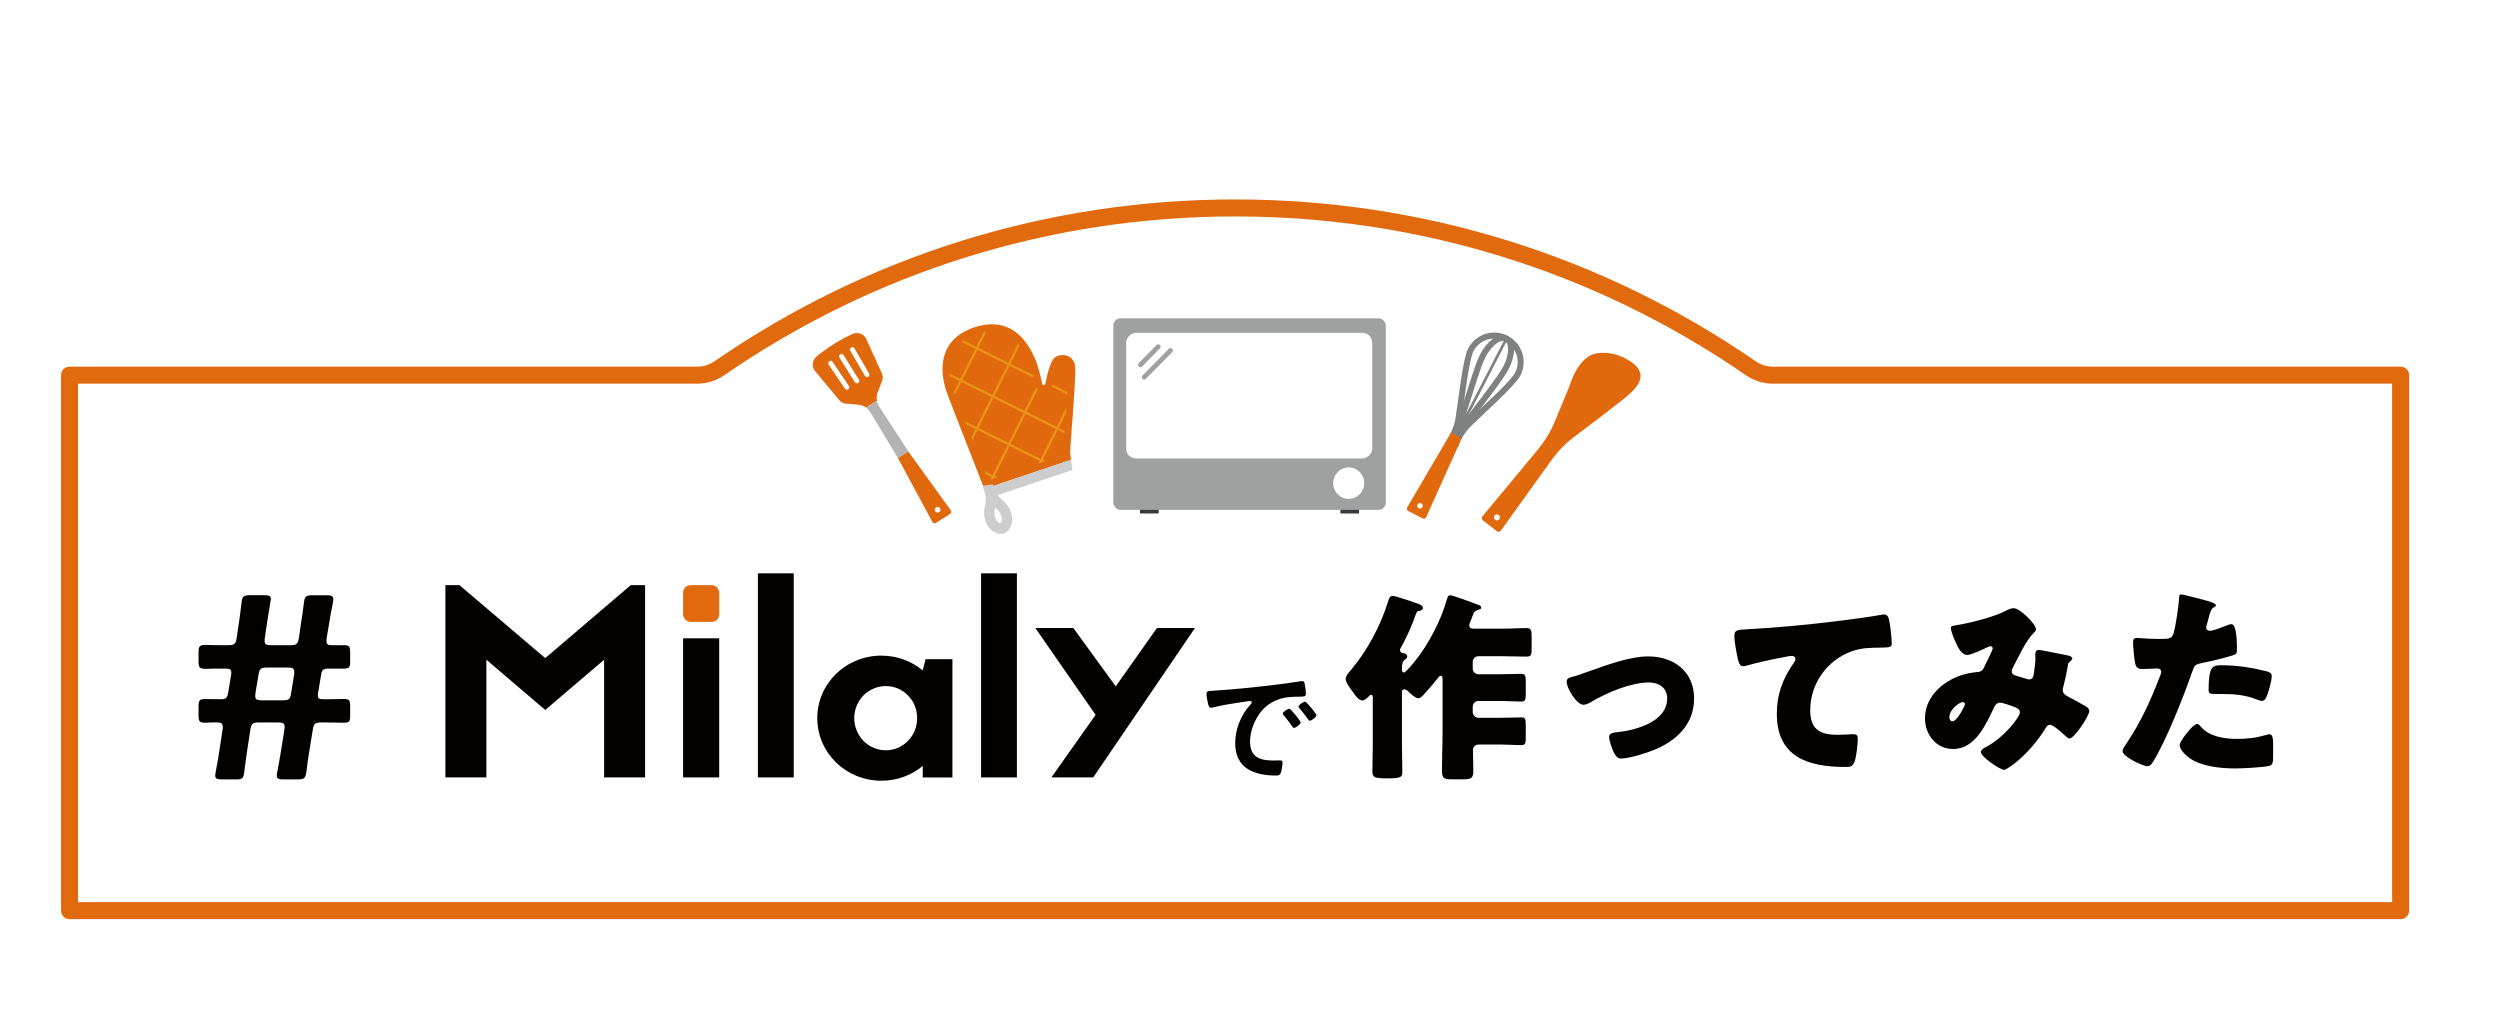 <?xml version="1.0" encoding="UTF-8"?>
<svg id="_レイヤー_1" data-name="レイヤー 1" xmlns="http://www.w3.org/2000/svg" xmlns:xlink="http://www.w3.org/1999/xlink" viewBox="0 0 832.56 336.49">
  <defs>
    <style>
      .cls-1 {
        fill: #e1690d;
      }

      .cls-2 {
        fill: #040000;
      }

      .cls-3 {
        fill: #7f8080;
      }

      .cls-4 {
        stroke: #cdcdcd;
        stroke-width: 3.47px;
      }

      .cls-4, .cls-5, .cls-6, .cls-7 {
        fill: none;
      }

      .cls-4, .cls-6 {
        stroke-miterlimit: 10;
      }

      .cls-8, .cls-9, .cls-10 {
        fill: #fff;
      }

      .cls-9 {
        fill-rule: evenodd;
      }

      .cls-6 {
        stroke: #7f8080;
        stroke-width: 2px;
      }

      .cls-11 {
        fill: #cdcdcd;
      }

      .cls-12 {
        fill: #e16a0e;
      }

      .cls-10 {
        filter: url(#drop-shadow-1);
      }

      .cls-13 {
        fill: #e99413;
      }

      .cls-7 {
        stroke: #e16a0e;
        stroke-linecap: round;
        stroke-linejoin: round;
        stroke-width: 5.67px;
      }

      .cls-14 {
        fill: #363a3f;
      }

      .cls-15 {
        fill: #9fa0a0;
      }

      .cls-16 {
        fill: #b4b3b3;
      }

      .cls-17 {
        clip-path: url(#clippath);
      }
    </style>
    <filter id="drop-shadow-1" x="0" y="46.09" width="832.56" height="290.4" filterUnits="userSpaceOnUse">
      <feOffset dx="5" dy="5"/>
      <feGaussianBlur result="blur" stdDeviation="5"/>
      <feFlood flood-color="#6c331b" flood-opacity=".5"/>
      <feComposite in2="blur" operator="in"/>
      <feComposite in="SourceGraphic"/>
    </filter>
    <clipPath id="clippath">
      <path class="cls-5" d="M329.12,160.01l-.8-2.05c-3.72-9.48-9.93-25.36-10.87-27.99-.99-2.78-2.32-8.12-.13-12.61,1.37-2.81,3.97-4.88,7.74-6.15,8.26-2.78,14.32.69,18,10.3.35.91,1.25,4.08,1.82,6.78.18.8.67,1.47,1.35,1.86.69.39,1.52.47,2.27.21h0c.95-.32,1.64-1.11,1.84-2.1.87-4.6,1.86-6.94,2.34-7.44.12-.07.26-.14.41-.19.69-.23,1.48-.15,1.99.19.48.33.74.93.77,1.8.11,2.66-.72,13.69-1.26,20.99-.25,3.28-.44,5.87-.49,6.91,0,.14,0,.27.02.4l.08.64-25.08,8.43Z"/>
    </clipPath>
  </defs>
  <g>
    <g>
      <path class="cls-8" d="M90.13,126.87c-.86,0-1.56-.7-1.56-1.56V1.56c0-.86.7-1.56,1.56-1.56s1.56.7,1.56,1.56v123.74c0,.86-.7,1.56-1.56,1.56Z"/>
      <g>
        <path class="cls-8" d="M94.65,107.78c0,2.5-2.02,4.52-4.52,4.52s-4.52-2.02-4.52-4.52,2.02-4.52,4.52-4.52,4.52,2.02,4.52,4.52Z"/>
        <path class="cls-8" d="M92.43,103.91c-.67-.4-1.45-.64-2.29-.64-2.5,0-4.52,2.02-4.52,4.52,0,.48.1.93.23,1.37.31.05.62.09.94.09,3.1,0,5.61-2.38,5.64-5.33Z"/>
      </g>
      <g>
        <path class="cls-8" d="M94.65,91.9c0,2.5-2.02,4.52-4.52,4.52s-4.52-2.02-4.52-4.52,2.02-4.52,4.52-4.52,4.52,2.02,4.52,4.52Z"/>
        <path class="cls-8" d="M92.43,88.03c-.67-.4-1.45-.65-2.29-.65-2.5,0-4.52,2.02-4.52,4.52,0,.48.1.93.23,1.37.31.05.62.09.94.09,3.1,0,5.61-2.38,5.64-5.33Z"/>
      </g>
      <g>
        <path class="cls-8" d="M94.65,76.02c0,2.5-2.02,4.52-4.52,4.52s-4.52-2.02-4.52-4.52,2.02-4.52,4.52-4.52,4.52,2.02,4.52,4.52Z"/>
        <path class="cls-8" d="M92.43,72.14c-.67-.4-1.45-.65-2.29-.65-2.5,0-4.52,2.02-4.52,4.52,0,.48.1.93.23,1.37.31.05.62.09.94.09,3.1,0,5.61-2.38,5.64-5.33Z"/>
      </g>
      <g>
        <path class="cls-8" d="M94.65,60.13c0,2.5-2.02,4.52-4.52,4.52s-4.52-2.02-4.52-4.52,2.02-4.52,4.52-4.52,4.52,2.02,4.52,4.52Z"/>
        <path class="cls-8" d="M92.43,56.26c-.67-.4-1.45-.65-2.29-.65-2.5,0-4.52,2.02-4.52,4.52,0,.48.1.93.23,1.37.31.05.62.09.94.09,3.1,0,5.61-2.38,5.64-5.33Z"/>
      </g>
      <g>
        <path class="cls-8" d="M94.65,44.25c0,2.5-2.02,4.52-4.52,4.52s-4.52-2.02-4.52-4.52,2.02-4.52,4.52-4.52,4.52,2.02,4.52,4.52Z"/>
        <path class="cls-8" d="M92.43,40.37c-.67-.4-1.45-.65-2.29-.65-2.5,0-4.52,2.02-4.52,4.52,0,.48.1.93.23,1.37.31.05.62.09.94.09,3.1,0,5.61-2.38,5.64-5.33Z"/>
      </g>
      <g>
        <path class="cls-8" d="M94.65,28.37c0,2.5-2.02,4.52-4.52,4.52s-4.52-2.02-4.52-4.52,2.02-4.52,4.52-4.52,4.52,2.02,4.52,4.52Z"/>
        <path class="cls-8" d="M92.43,24.49c-.67-.4-1.45-.65-2.29-.65-2.5,0-4.52,2.02-4.52,4.52,0,.48.1.93.23,1.37.31.05.62.09.94.09,3.1,0,5.61-2.38,5.64-5.33Z"/>
      </g>
      <g>
        <path class="cls-8" d="M94.65,12.48c0,2.5-2.02,4.52-4.52,4.52s-4.52-2.02-4.52-4.52,2.02-4.52,4.52-4.52,4.52,2.02,4.52,4.52Z"/>
        <path class="cls-8" d="M92.43,8.61c-.67-.4-1.45-.64-2.29-.64-2.5,0-4.52,2.02-4.52,4.52,0,.48.1.93.23,1.37.31.05.62.09.94.09,3.1,0,5.61-2.38,5.64-5.33Z"/>
      </g>
    </g>
    <g>
      <path class="cls-8" d="M732.48,126.87c-.86,0-1.56-.7-1.56-1.56V1.56c0-.86.7-1.56,1.56-1.56s1.56.7,1.56,1.56v123.74c0,.86-.7,1.56-1.56,1.56Z"/>
      <g>
        <path class="cls-8" d="M737,107.78c0,2.5-2.02,4.52-4.52,4.52s-4.52-2.02-4.52-4.52,2.02-4.52,4.52-4.52,4.52,2.02,4.52,4.52Z"/>
        <path class="cls-8" d="M734.78,103.91c-.67-.4-1.45-.64-2.29-.64-2.5,0-4.52,2.02-4.52,4.52,0,.48.1.93.23,1.37.31.05.62.09.94.09,3.1,0,5.61-2.38,5.64-5.33Z"/>
      </g>
      <g>
        <path class="cls-8" d="M737,91.9c0,2.5-2.02,4.52-4.52,4.52s-4.52-2.02-4.52-4.52,2.02-4.52,4.52-4.52,4.52,2.02,4.52,4.52Z"/>
        <path class="cls-8" d="M734.78,88.03c-.67-.4-1.45-.65-2.29-.65-2.5,0-4.52,2.02-4.52,4.52,0,.48.1.93.23,1.37.31.05.62.09.94.09,3.1,0,5.61-2.38,5.64-5.33Z"/>
      </g>
      <g>
        <path class="cls-8" d="M737,76.02c0,2.5-2.02,4.52-4.52,4.52s-4.52-2.02-4.52-4.52,2.02-4.52,4.52-4.52,4.52,2.02,4.52,4.52Z"/>
        <path class="cls-8" d="M734.78,72.14c-.67-.4-1.45-.65-2.29-.65-2.5,0-4.52,2.02-4.52,4.52,0,.48.1.93.23,1.37.31.05.62.09.94.09,3.1,0,5.61-2.38,5.64-5.33Z"/>
      </g>
      <g>
        <path class="cls-8" d="M737,60.13c0,2.5-2.02,4.52-4.52,4.52s-4.52-2.02-4.52-4.52,2.02-4.52,4.52-4.52,4.52,2.02,4.52,4.52Z"/>
        <path class="cls-8" d="M734.78,56.26c-.67-.4-1.45-.65-2.29-.65-2.5,0-4.52,2.02-4.52,4.52,0,.48.1.93.23,1.37.31.05.62.09.94.09,3.1,0,5.61-2.38,5.64-5.33Z"/>
      </g>
      <g>
        <path class="cls-8" d="M737,44.25c0,2.5-2.02,4.52-4.52,4.52s-4.52-2.02-4.52-4.52,2.02-4.52,4.52-4.52,4.52,2.02,4.52,4.52Z"/>
        <path class="cls-8" d="M734.78,40.37c-.67-.4-1.45-.65-2.29-.65-2.5,0-4.52,2.02-4.52,4.52,0,.48.1.93.23,1.37.31.05.62.09.94.09,3.1,0,5.61-2.38,5.64-5.33Z"/>
      </g>
      <g>
        <path class="cls-8" d="M737,28.37c0,2.5-2.02,4.52-4.52,4.52s-4.52-2.02-4.52-4.52,2.02-4.52,4.52-4.52,4.52,2.02,4.52,4.52Z"/>
        <path class="cls-8" d="M734.78,24.49c-.67-.4-1.45-.65-2.29-.65-2.5,0-4.52,2.02-4.52,4.52,0,.48.1.93.23,1.37.31.05.62.09.94.09,3.1,0,5.61-2.38,5.64-5.33Z"/>
      </g>
      <g>
        <path class="cls-8" d="M737,12.48c0,2.5-2.02,4.52-4.52,4.52s-4.52-2.02-4.52-4.52,2.02-4.52,4.52-4.52,4.52,2.02,4.52,4.52Z"/>
        <path class="cls-8" d="M734.78,8.61c-.67-.4-1.45-.64-2.29-.64-2.5,0-4.52,2.02-4.52,4.52,0,.48.1.93.23,1.37.31.05.62.09.94.09,3.1,0,5.61-2.38,5.64-5.33Z"/>
      </g>
    </g>
  </g>
  <g>
    <path class="cls-10" d="M804.09,111.94h-213.66c-50.91-35.11-112.61-55.69-179.13-55.69s-128.22,20.58-179.13,55.69H18.52c-4.62,0-8.37,3.74-8.37,8.37v187.58c0,4.62,3.75,8.37,8.37,8.37h785.57c4.63,0,8.37-3.75,8.37-8.37V120.31c0-4.62-3.74-8.37-8.37-8.37Z"/>
    <path class="cls-7" d="M23.15,303.26V124.94h209.03c2.64,0,5.21-.8,7.38-2.3,50.64-34.93,110.03-53.39,171.75-53.39s121.11,18.46,171.75,53.39c2.17,1.5,4.75,2.3,7.38,2.3h209.02s0,178.32,0,178.32H23.15Z"/>
    <g>
      <g>
        <path class="cls-2" d="M201.18,258.9v-39.19l-19.6,16.72-19.6-16.72v39.19h-13.65v-64.03h4.68l28.57,24.3,28.47-24.3h4.78v64.03h-13.65Z"/>
        <path class="cls-2" d="M227.49,258.9v-46.33h12.02v46.33h-12.02Z"/>
        <path class="cls-2" d="M317.18,219.54v39.37h-9.88v-3.84c-3.73,3.11-8.57,4.93-13.79,4.93-11.83,0-21.34-9.32-21.34-20.83s9.5-20.83,21.34-20.83c5.22,0,10.06,1.83,13.79,4.93l.93-3.75h8.95ZM305.43,239.17c0-2.83-1.03-5.57-3.07-7.58-1.96-2.01-4.57-3.11-7.36-3.11s-5.4,1.1-7.45,3.11c-1.96,2.01-3.07,4.75-3.07,7.58s1.12,5.48,3.07,7.58c2.05,2.01,4.66,3.11,7.45,3.11s5.4-1.1,7.36-3.11c2.05-2.1,3.07-4.75,3.07-7.58Z"/>
        <path class="cls-2" d="M326.72,258.9v-67.96h11.93v67.96h-11.93Z"/>
        <path class="cls-2" d="M252.4,258.9v-67.96h11.93v67.96h-11.93Z"/>
        <rect class="cls-12" x="227.49" y="194.87" width="12.02" height="12.23" rx="2.47" ry="2.47"/>
        <polygon class="cls-2" points="385.3 209.13 371.57 228.57 357.44 209.13 344.78 209.13 364.86 238.06 350.14 258.9 364.06 258.9 397.96 209.13 385.3 209.13"/>
      </g>
      <path class="cls-2" d="M404.33,230c6.34-.39,12.68-1.04,18.97-1.78,3.3-.39,6.6-.82,9.85-1.35.17-.04.39-.04.56-.04.65,0,.74.56.82,1.09.17.74.39,2.43.39,3.17,0,.96-.91.87-1.95.91-2.52.04-4.73.04-7.21.91-3.34,1.22-5.69,3.34-7.38,6.47-1.26,2.3-2.08,4.99-2.08,7.64,0,5.04,3.21,6.25,7.64,6.25.74,0,1.69-.04,2.17-.04.65,0,1,.04,1,.74,0,.87-.3,2.78-.65,3.56-.3.65-.65.74-1.39.74-7.38,0-13.72-2.34-13.72-10.81,0-4.43,1.82-9.2,4.78-12.46.48-.52.74-.82.74-1.04,0-.39-.35-.52-.65-.52s-2.3.35-2.74.39c-2.91.43-6.82,1.04-9.59,1.78-.22.04-.43.09-.65.09-.61,0-.83-.96-.96-1.43-.17-.74-.48-2.39-.48-3.13,0-1.13.61-1,2.52-1.13ZM433.15,240.59c0,.65-1.74,1.82-2.21,1.82-.3,0-.43-.3-.61-.52-.87-1.26-1.82-2.47-2.78-3.65-.13-.13-.39-.39-.39-.61,0-.52,1.74-1.61,2.21-1.61s3.78,4.04,3.78,4.56ZM438.41,238.2c0,.61-1.69,1.82-2.21,1.82-.3,0-.48-.35-.65-.56-.7-1.04-1.95-2.65-2.82-3.6-.13-.13-.3-.39-.3-.56,0-.52,1.69-1.65,2.21-1.65.43,0,3.78,4.04,3.78,4.56Z"/>
      <g>
        <path class="cls-2" d="M480.42,226.4c0-.67-.07-1.35-.61-1.35-.47,0-1.01.81-1.28,1.15-1.15,1.48-3.23,3.91-4.51,5.26-.47.47-1.01,1.08-1.68,1.08-.94,0-2.49-1.42-3.17-2.09-.34-.34-.94-.88-1.48-.88-.81,0-.81.61-.81,1.68v16.85c0,2.96.13,6,.13,9.03,0,1.68-.54,2.09-4.99,2.09h-.47c-3.84,0-4.51-.47-4.51-2.16,0-3.03.13-6,.13-8.96v-15.36c0-.88,0-1.35-.47-1.35-.4,0-.61.27-.88.54-.54.54-1.35,1.35-2.09,1.35-1.28,0-2.43-1.75-3.1-2.7-.74-1.01-2.49-3.23-2.49-4.51,0-1.01,1.01-2.09,1.89-3.1,5.26-6.27,9.7-14.49,12.13-22.37.4-1.35.67-2.16,1.75-2.16.74,0,6.67,2.02,7.82,2.43.67.2,2.16.74,2.16,1.62,0,.4-.54.88-1.21.94-.61.07-.81.13-1.15,1.08-1.08,3.3-3.37,8.42-5.12,11.39-.13.2-.2.34-.2.54,0,.54.47,1.01,1.08,1.08s1.35.34,1.35,1.08c0,.47-.34.81-.94,1.21-.81.61-.81,1.95-.81,3.23,0,.4.2.94.61.94.61,0,3.17-3.1,3.64-3.71,4.58-5.59,8.89-13.95,10.78-20.89.27-.88.54-1.15,1.01-1.15.94,0,7.68,2.56,9.16,3.1.74.27,1.21.47,1.21,1.08,0,.4-.54.54-.81.61-1.42.4-1.62.81-2.16,2.29-.2.61-.4,1.15-.81,2.02-.13.34-.2.54-.2.88,0,1.15.81,1.15,1.95,1.15h9.1c2.63,0,5.26-.2,7.88-.2,1.62,0,1.82.67,1.82,2.63v4.45c0,1.75-.13,2.43-1.68,2.43-2.7,0-5.39-.13-8.02-.13h-8.02c-1.01,0-1.89.81-1.89,1.89v2.22c0,1.08.88,1.89,1.89,1.89h7.34c2.36,0,4.65-.13,7.01-.13,1.28,0,1.42.67,1.42,2.76v3.64c0,2.09-.13,2.83-1.42,2.83-2.22,0-4.58-.2-7.01-.2h-7.34c-1.01,0-1.89.88-1.89,1.89v1.82c0,1.01.88,1.89,1.89,1.89h7.14c2.36,0,4.78-.13,7.21-.13,1.28,0,1.42.61,1.42,2.7v3.77c0,2.09-.13,2.76-1.42,2.76-2.43,0-4.85-.2-7.21-.2h-7.01c-1.21,0-1.95.88-1.95,1.82,0,2.36.13,4.65.13,7.01,0,2.56-.88,2.76-3.64,2.76h-3.17c-2.9,0-3.64-.2-3.64-2.9,0-4.31.2-8.69.2-13v-17.18Z"/>
        <path class="cls-2" d="M564.17,232.67c0,8.62-6.06,14.22-13.61,17.18-2.49,1.01-8.09,2.76-10.65,2.76-1.28,0-1.82-.81-2.36-1.82-.61-1.21-1.68-4.04-1.68-5.39,0-1.08,1.08-1.42,2.56-1.55,6.2-.61,16.78-3.44,16.78-11.25,0-3.64-2.83-5.32-6.13-5.32-6,0-14.15,3.44-19.27,6.54-.94.54-1.75.88-2.49.88-2.29,0-5.59-5.53-5.59-7.68,0-1.15.81-1.35,2.83-1.89,1.28-.34,3.57-1.21,4.92-1.68,5.73-2.02,13.34-4.85,19.41-4.85,8.56,0,15.3,5.05,15.3,14.08Z"/>
        <path class="cls-2" d="M578.66,219.05c-.4-1.82-1.08-5.46-1.08-7.21,0-2.09.94-2.09,4.51-2.29,9.91-.54,19.74-1.48,29.65-2.7,4.85-.61,10.24-1.28,15.09-2.16.2-.07.4-.07.61-.07,1.21,0,1.55,1.15,1.75,2.22.34,1.75.81,5.73.81,7.48,0,1.28-.81,1.28-3.57,1.35-3.57.07-6.27,0-9.7,1.21-8.29,2.96-13.88,10.78-13.88,19.68,0,6.4,3.3,8.15,9.23,8.15,1.75,0,3.91-.2,4.92-.2,1.21,0,1.68.2,1.68,1.48,0,1.95-.47,6.27-1.15,7.88-.61,1.42-1.42,1.55-2.83,1.55-12.53,0-22.98-3.23-22.98-17.79,0-6.27,1.95-11.59,5.53-16.71.27-.4.67-.94.67-1.48,0-.61-.47-1.01-1.21-1.01-.67,0-2.63.4-3.64.61-3.57.67-8.15,1.68-11.66,2.7-.27.07-.74.13-1.01.13-1.15,0-1.55-1.89-1.75-2.83Z"/>
        <path class="cls-2" d="M651.9,208.14c4.25-.67,12.4-2.76,16.04-4.72.88-.47,1.75-.88,2.76-.88,1.89,0,7.34,5.19,7.34,7.08,0,.47-.47.88-.81,1.21-2.43,2.29-5.26,8.36-6.87,11.46-.2.4-.4.74-.4,1.21,0,1.15.81,1.35,2.63,1.89,1.48.4,2.7.88,3.1.88,1.01,0,1.35-.54,1.55-1.48.2-1.01.61-4.51.61-5.46,0-.54-.07-1.01-.07-1.55,0-.67.4-1.35,1.15-1.35.54,0,6.2,1.15,9.57,1.82.81.13,1.62.54,1.62,1.01,0,.34-.34.67-1.15,1.42-.34.27-.34,1.15-.47,1.82-.27,1.68-.88,4.38-1.35,6.13-.13.34-.2.74-.2,1.08,0,1.15.61,1.68,1.55,2.16,1.95,1.01,3.84,2.09,5.79,3.17.67.34,1.48.88,1.48,1.75,0,1.68-4.99,9.16-6.6,9.16-.47,0-1.42-.88-1.95-1.42-.2-.13-.34-.27-.4-.34-.81-.74-3.17-2.83-4.18-2.83-.74,0-1.15.67-1.62,1.48-2.49,3.98-5.79,7.82-9.43,10.85-.67.54-3.44,2.7-4.18,2.7-1.28,0-7.75-4.31-7.75-6,0-.67,1.08-1.28,1.62-1.55,6.27-3.3,11.39-10.11,11.39-11.59,0-1.21-1.21-1.62-2.56-2.09-.88-.34-3.23-1.15-4.04-1.15-.88,0-1.48.54-1.89,1.35-2.76,5.73-6.27,14.08-13.75,14.08-5.66,0-9.37-4.85-9.37-10.24,0-7.61,6.74-13.07,13.61-14.76,1.35-.34,2.76-.54,4.11-.67,1.48-.13,1.82-1.21,2.29-2.22.4-.81,2.56-5.12,2.56-5.59s-.34-.74-.74-.74c-.47,0-1.08.34-1.48.54-1.28.61-4.99,2.36-6.27,2.36-1.89,0-3.03-2.43-3.71-3.91-.54-1.15-1.75-3.91-1.75-5.12,0-.54.4-.67,2.22-.94ZM653.65,233.81c-.88,0-4.45,2.22-4.45,5.05,0,.61.34,1.35,1.01,1.35,1.55,0,4.18-5.12,4.18-5.79,0-.4-.34-.61-.74-.61Z"/>
        <path class="cls-2" d="M734.64,199.98c1.28.34,3.3.94,3.3,1.62,0,.34-.4.54-.67.67-.94.47-1.21,1.55-1.82,3.77-.13.61-.34,1.35-.61,2.22-.07.27-.13.54-.13.61,0,.81.54,1.21,1.28,1.21,1.01,0,4.45-1.35,5.46-1.75.54-.2,1.21-.47,1.68-.47,1.82,0,1.82,6.67,1.82,8.69,0,.94-.27,1.35-1.35,1.68-2.7.88-7.01,1.89-9.64,2.43-2.9.61-3.1.67-3.91,3.1-2.83,8.15-8.62,22.78-12.94,29.78-.54.88-.94,1.62-2.09,1.62s-8.15-3.03-8.15-5.05c0-.61.54-1.42,1.35-2.63,4.65-6.81,8.09-14.42,11.05-22.17.2-.4.47-1.15.47-1.55,0-.94-.74-1.15-1.48-1.15-1.35,0-2.96.2-4.45.2s-2.29-.2-2.7-1.68c-.34-1.28-.74-5.79-.74-7.14,0-.88.13-1.55,1.21-1.55.67,0,3.71.34,7.21.34s4.45,0,4.99-1.68c.81-2.43,1.82-9.7,1.95-12.4,0-.4.13-.74.54-.74.88,0,7.14,1.68,8.36,2.02ZM732.96,242.03c2.76,3.3,7.88,4.04,11.93,4.04,3.77,0,6.54-.34,10.17-1.42.2-.07.47-.13.74-.13,1.08,0,1.21,1.48,1.21,3.64v2.02c0,3.71,0,4.51-1.21,4.85-2.02.54-9.16.88-11.39.88-4.78,0-11.32-.61-15.3-3.5-1.08-.81-3.23-2.7-3.23-4.25,0-1.15,2.49-4.18,3.3-5.12.54-.61,1.75-1.95,2.56-1.95.47,0,.94.61,1.21.94ZM739.56,221.55c5.86,0,10.44.81,15.3,2.02.94.27,1.68.54,1.68,1.62,0,1.55-1.21,6.06-2.02,7.41-.27.47-.67.81-1.28.81-.47,0-1.15-.27-1.68-.47-3.91-1.55-7.48-1.82-11.59-1.82h-2.43c-1.55,0-2.02-.2-2.02-1.42,0-7.75,1.35-8.15,4.04-8.15Z"/>
      </g>
      <path class="cls-2" d="M78.51,259.56h-4.59c-1.65,0-2.25-.26-2.25-1.3,0-.35.09-.78.17-1.21.43-2.34.87-4.68,1.21-7.02l1.04-6.85c.09-.43.09-.78.09-1.04,0-1.3-.61-1.56-1.99-1.56-1.21,0-1.82,0-3.47.09h-.52c-1.73,0-2.08-.43-2.08-2.43v-2.95c0-2.17.35-2.51,2.6-2.51,1.21,0,2.25.09,4.85.09,1.65,0,2.08-.35,2.43-2.25l.95-5.72.09-.95c0-1.04-.52-1.3-2.25-1.3-3.38,0-4.25,0-6.07.09-2.25,0-2.6-.35-2.6-2.51v-2.95c0-2.17.35-2.51,2.6-2.51,1.82.09,3.55.09,7.11.09,2.25,0,2.69-.35,3.03-2.6l.69-4.77c.35-2.17.61-4.51.87-6.67.26-2.25.69-2.6,2.86-2.6h4.68c1.65,0,2.25.26,2.25,1.3,0,.17-.17,1.13-.26,1.65-.43,2.34-.69,4.33-1.04,6.33l-.69,4.77c-.09.43-.09.87-.09,1.13,0,1.21.52,1.47,2.25,1.47h6.15c2.25,0,2.69-.35,3.03-2.6l.69-4.77c.35-2.08.69-4.42.95-6.67.26-2.25.69-2.6,2.86-2.6h4.68c1.65,0,2.25.26,2.25,1.3,0,.61-.26,1.99-.52,3.21-.35,1.56-.61,3.38-.87,4.94l-.78,4.59c-.09.52-.09.95-.09,1.21,0,1.13.43,1.39,1.99,1.39h3.81c1.82,0,2.08.43,2.08,2.51v2.77c0,2.08-.26,2.51-2.08,2.51h-5.2c-1.73,0-2.17.52-2.43,2.25l-.95,5.72c-.09.43-.09.69-.09,1.04,0,1.04.52,1.21,2.34,1.21,2.17,0,4.94-.09,5.81-.09h.52c1.82,0,2.08.43,2.08,2.43v3.03c0,1.99-.26,2.43-2.08,2.43h-.52c-1.13,0-3.55-.09-6.85-.09-2.25,0-2.69.35-3.03,2.6l-1.13,7.02c-.35,1.99-.69,4.42-.95,6.76-.35,2.25-.78,2.6-2.95,2.6h-4.68c-1.65,0-2.25-.26-2.25-1.3,0-.35.09-.78.17-1.21.43-2.34.87-4.59,1.21-6.85l1.13-7.02c.09-.43.09-.87.09-1.13,0-1.21-.52-1.47-2.25-1.47h-6.15c-2.25,0-2.69.35-3.03,2.6l-1.04,6.85c-.35,2.17-.61,4.51-.95,6.93-.26,2.25-.61,2.6-2.86,2.6ZM85.1,230.62c-.09.43-.09.87-.09,1.13,0,1.21.52,1.47,2.25,1.47h6.76c2.25,0,2.69-.35,2.95-2.6l.95-5.72.09-1.04c0-1.3-.61-1.56-2.34-1.56h-6.59c-2.25,0-2.69.35-3.03,2.6l-.95,5.72Z"/>
    </g>
    <g>
      <rect class="cls-14" x="379.65" y="168.2" width="6.21" height="2.8"/>
      <rect class="cls-14" x="446.39" y="168.2" width="6.21" height="2.8" transform="translate(898.99 339.2) rotate(180)"/>
      <rect class="cls-15" x="370.76" y="106" width="90.74" height="63.79" rx="2.39" ry="2.39"/>
      <rect class="cls-8" x="395.08" y="90.79" width="41.86" height="81.93" rx="3.27" ry="3.27" transform="translate(547.76 -284.25) rotate(90)"/>
      <ellipse class="cls-8" cx="449.15" cy="160.9" rx="5.16" ry="5.24"/>
      <path class="cls-15" d="M379.79,122.29c-.2,0-.4-.08-.56-.23-.31-.31-.31-.82,0-1.13l5.95-6.04c.31-.31.8-.31,1.11,0,.31.31.31.82,0,1.13l-5.95,6.04c-.15.16-.35.23-.56.23Z"/>
      <path class="cls-15" d="M381.02,126.44c-.2,0-.4-.08-.56-.23-.31-.31-.31-.82,0-1.13l8.8-8.94c.31-.31.8-.31,1.11,0s.31.82,0,1.13l-8.8,8.94c-.15.16-.35.23-.56.23Z"/>
    </g>
    <g>
      <path class="cls-1" d="M351.4,118.96c2.23-1.47,6.52-.87,6.71,3.57.16,4-1.59,24.76-1.75,28.11l.33,2.49-28.89,9.71c-3.32-8.47-11.38-29.03-12.48-32.11-2.67-7.51-2.64-17.75,9.02-21.67,11.66-3.92,17.77,3.62,20.84,11.63.41,1.07,1.33,4.35,1.92,7.13.13.56.92.55,1.03-.01.58-3.07,1.75-7.86,3.28-8.86Z"/>
      <path class="cls-11" d="M356.69,153.13l.44,3.39-28.11,9.44c-.23-.6-.66-1.69-1.22-3.13l28.89-9.71Z"/>
      <g class="cls-17">
        <path class="cls-13" d="M310.75,145.64c-.06,0-.11-.01-.17-.04-.19-.09-.26-.32-.17-.51l29.09-58.52c.09-.19.32-.26.51-.17.19.09.26.32.17.51l-29.09,58.52c-.07.13-.2.21-.34.21Z"/>
        <path class="cls-13" d="M316.13,161.65c-.06,0-.11-.01-.17-.04-.19-.09-.26-.32-.17-.51l29.09-58.52c.09-.19.32-.26.51-.17.19.09.26.32.17.51l-29.09,58.52c-.07.13-.2.21-.34.21Z"/>
        <path class="cls-13" d="M321.51,177.66c-.06,0-.11-.01-.17-.04-.19-.09-.26-.32-.17-.51l29.09-58.52c.09-.19.32-.26.51-.17.19.09.26.32.17.51l-29.09,58.52c-.07.13-.2.21-.34.21Z"/>
        <path class="cls-13" d="M326.89,193.67c-.06,0-.11-.01-.17-.04-.19-.09-.26-.32-.17-.51l29.09-58.52c.09-.19.32-.26.51-.17.19.09.26.32.17.51l-29.09,58.52c-.07.13-.2.21-.34.21Z"/>
        <path class="cls-13" d="M362.97,135.1c-.06,0-.11-.01-.17-.04l-66.94-33.27c-.19-.09-.26-.32-.17-.51.09-.19.32-.26.51-.17l66.94,33.27c.19.09.26.32.17.51-.07.13-.2.21-.34.21Z"/>
        <path class="cls-13" d="M359.93,146.93c-.06,0-.11-.01-.17-.04l-58.52-29.09c-.19-.09-.26-.32-.17-.51.09-.19.32-.26.51-.17l58.52,29.09c.19.09.26.32.17.51-.07.13-.2.21-.34.21Z"/>
        <path class="cls-13" d="M365.31,162.94c-.06,0-.11-.01-.17-.04l-58.52-29.09c-.19-.09-.26-.32-.17-.51.09-.19.32-.26.51-.17l58.52,29.09c.19.09.26.32.17.51-.07.13-.2.21-.34.21Z"/>
        <path class="cls-13" d="M370.69,178.95c-.06,0-.11-.01-.17-.04l-58.52-29.09c-.19-.09-.26-.32-.17-.51.09-.19.32-.26.51-.17l58.52,29.09c.19.09.26.32.17.51-.07.13-.2.21-.34.21Z"/>
      </g>
      <path class="cls-4" d="M329.47,163.22c.05.13.1.28.15.44.31,1.03.54,2.66.35,3.51-.18.79-.21,1.41-.36,2.15-.32,1.62-.12,3.38.76,4.81.65,1.06,2.07,2.14,3.4,1.9,1.2-.61,1.69-2.33,1.56-3.57-.16-1.67-1.07-3.19-2.29-4.29-.57-.5-.97-.98-1.59-1.5-.66-.56-1.47-2-1.84-3.01-.06-.16-.11-.31-.15-.44Z"/>
    </g>
    <path class="cls-1" d="M522.82,128.21l-5.02,12.14c-1.38,3.35-3.27,6.47-5.58,9.27l-18.53,22.33c-.35.41-.29,1.03.14,1.36l4.65,3.6c.43.33,1.04.23,1.35-.21l16.88-23.5c2.14-2.97,4.71-5.6,7.64-7.8,6.31-4.74,17.36-13.11,18.93-14.74,1.24-1.29,2.65-2.8,2.98-4.62.52-2.82-1.63-4.63-3.75-5.97-2.24-1.41-4.77-2.34-7.42-2.53-1-.08-2-.05-2.99.07-6.6.8-9.28,10.61-9.28,10.61ZM499.11,171.52c.44.34.52.97.18,1.4s-.97.52-1.4.18-.52-.97-.18-1.4.97-.52,1.4-.18Z"/>
    <g>
      <g>
        <path class="cls-6" d="M484.91,147.37c.38-.96,2.37-4.33,3.98-5.91,5.03-4.94,14.87-13.61,16.55-16.88,2.23-4.31.54-9.61-3.78-11.84s-9.61-.54-11.84,3.78c-1.69,3.26-3.06,16.31-4.17,23.27-.36,2.24-1.95,5.81-2.51,6.67l1.77.92Z"/>
        <path class="cls-6" d="M484.46,147.14c.42-.93,2.31-4.35,3.61-6.1,4.04-5.45,11.74-15.22,13.43-18.49,2.23-4.31,2.3-8.7.16-9.81s-5.68,1.5-7.9,5.81c-1.69,3.26-5.2,15.2-7.3,21.65-.67,2.07-2.37,5.6-2.88,6.48l.88.45Z"/>
        <rect class="cls-3" x="473.61" y="129.38" width="38.46" height=".91" transform="translate(151.39 508.19) rotate(-62.69)"/>
      </g>
      <path class="cls-1" d="M468.98,170.18l4.79,2.47c.44.23.98.04,1.18-.41l11.84-26.32-3.56-1.84-14.6,24.89c-.25.43-.09.97.35,1.2ZM473.32,167.63c.45.23.63.79.39,1.24s-.79.63-1.24.39-.63-.79-.39-1.24.79-.63,1.24-.39Z"/>
    </g>
    <g>
      <g>
        <g>
          <path class="cls-1" d="M271.36,123.45c-1.11-1.31-.88-3.54.61-4.77,3.63-2.98,7.63-5.48,11.89-7.45,1.76-.8,3.86-.04,4.56,1.53,1.72,3.85,3.47,7.7,5.26,11.57.39.84.4,1.8.05,2.63-.52,1.25-1.01,2.52-1.47,3.78-.32.88-.39,1.82-.23,2.72l-3.64,2.28c-.73-.54-1.61-.89-2.54-.98-1.34-.14-2.69-.25-4.04-.33-.89-.05-1.76-.48-2.34-1.2-2.7-3.3-5.41-6.56-8.12-9.78Z"/>
          <path class="cls-16" d="M288.4,135.74l3.64-2.28c.12.69.38,1.35.77,1.95l9.7,14.96-3.47,2.17-9.22-15.26c-.37-.61-.86-1.14-1.42-1.55Z"/>
        </g>
        <g>
          <path class="cls-9" d="M285.8,127.55c.37-.23.49-.73.25-1.1l-5.13-8.18c-.23-.37-.73-.49-1.1-.25s-.49.73-.25,1.1l5.13,8.18c.23.37.73.49,1.1.25Z"/>
          <path class="cls-9" d="M289.12,125.47c.38-.22.51-.71.29-1.09l-4.84-8.36c-.22-.38-.71-.51-1.09-.29-.38.22-.51.71-.29,1.09l4.84,8.36c.22.38.71.51,1.09.29Z"/>
          <path class="cls-9" d="M282.48,129.63c.37-.25.46-.74.21-1.11l-5.41-8c-.25-.37-.74-.46-1.11-.21-.37.25-.46.74-.21,1.11l5.41,8c.25.37.74.46,1.11.21Z"/>
        </g>
      </g>
      <path class="cls-1" d="M311.72,174.11l4.66-2.92c.43-.27.54-.85.25-1.26l-14.11-19.55-3.47,2.17,11.43,21.23c.24.45.81.6,1.24.33ZM311.74,168.96c.44-.28,1.02-.14,1.29.3s.14,1.02-.3,1.29-1.02.14-1.29-.3-.14-1.02.3-1.29Z"/>
    </g>
  </g>
</svg>